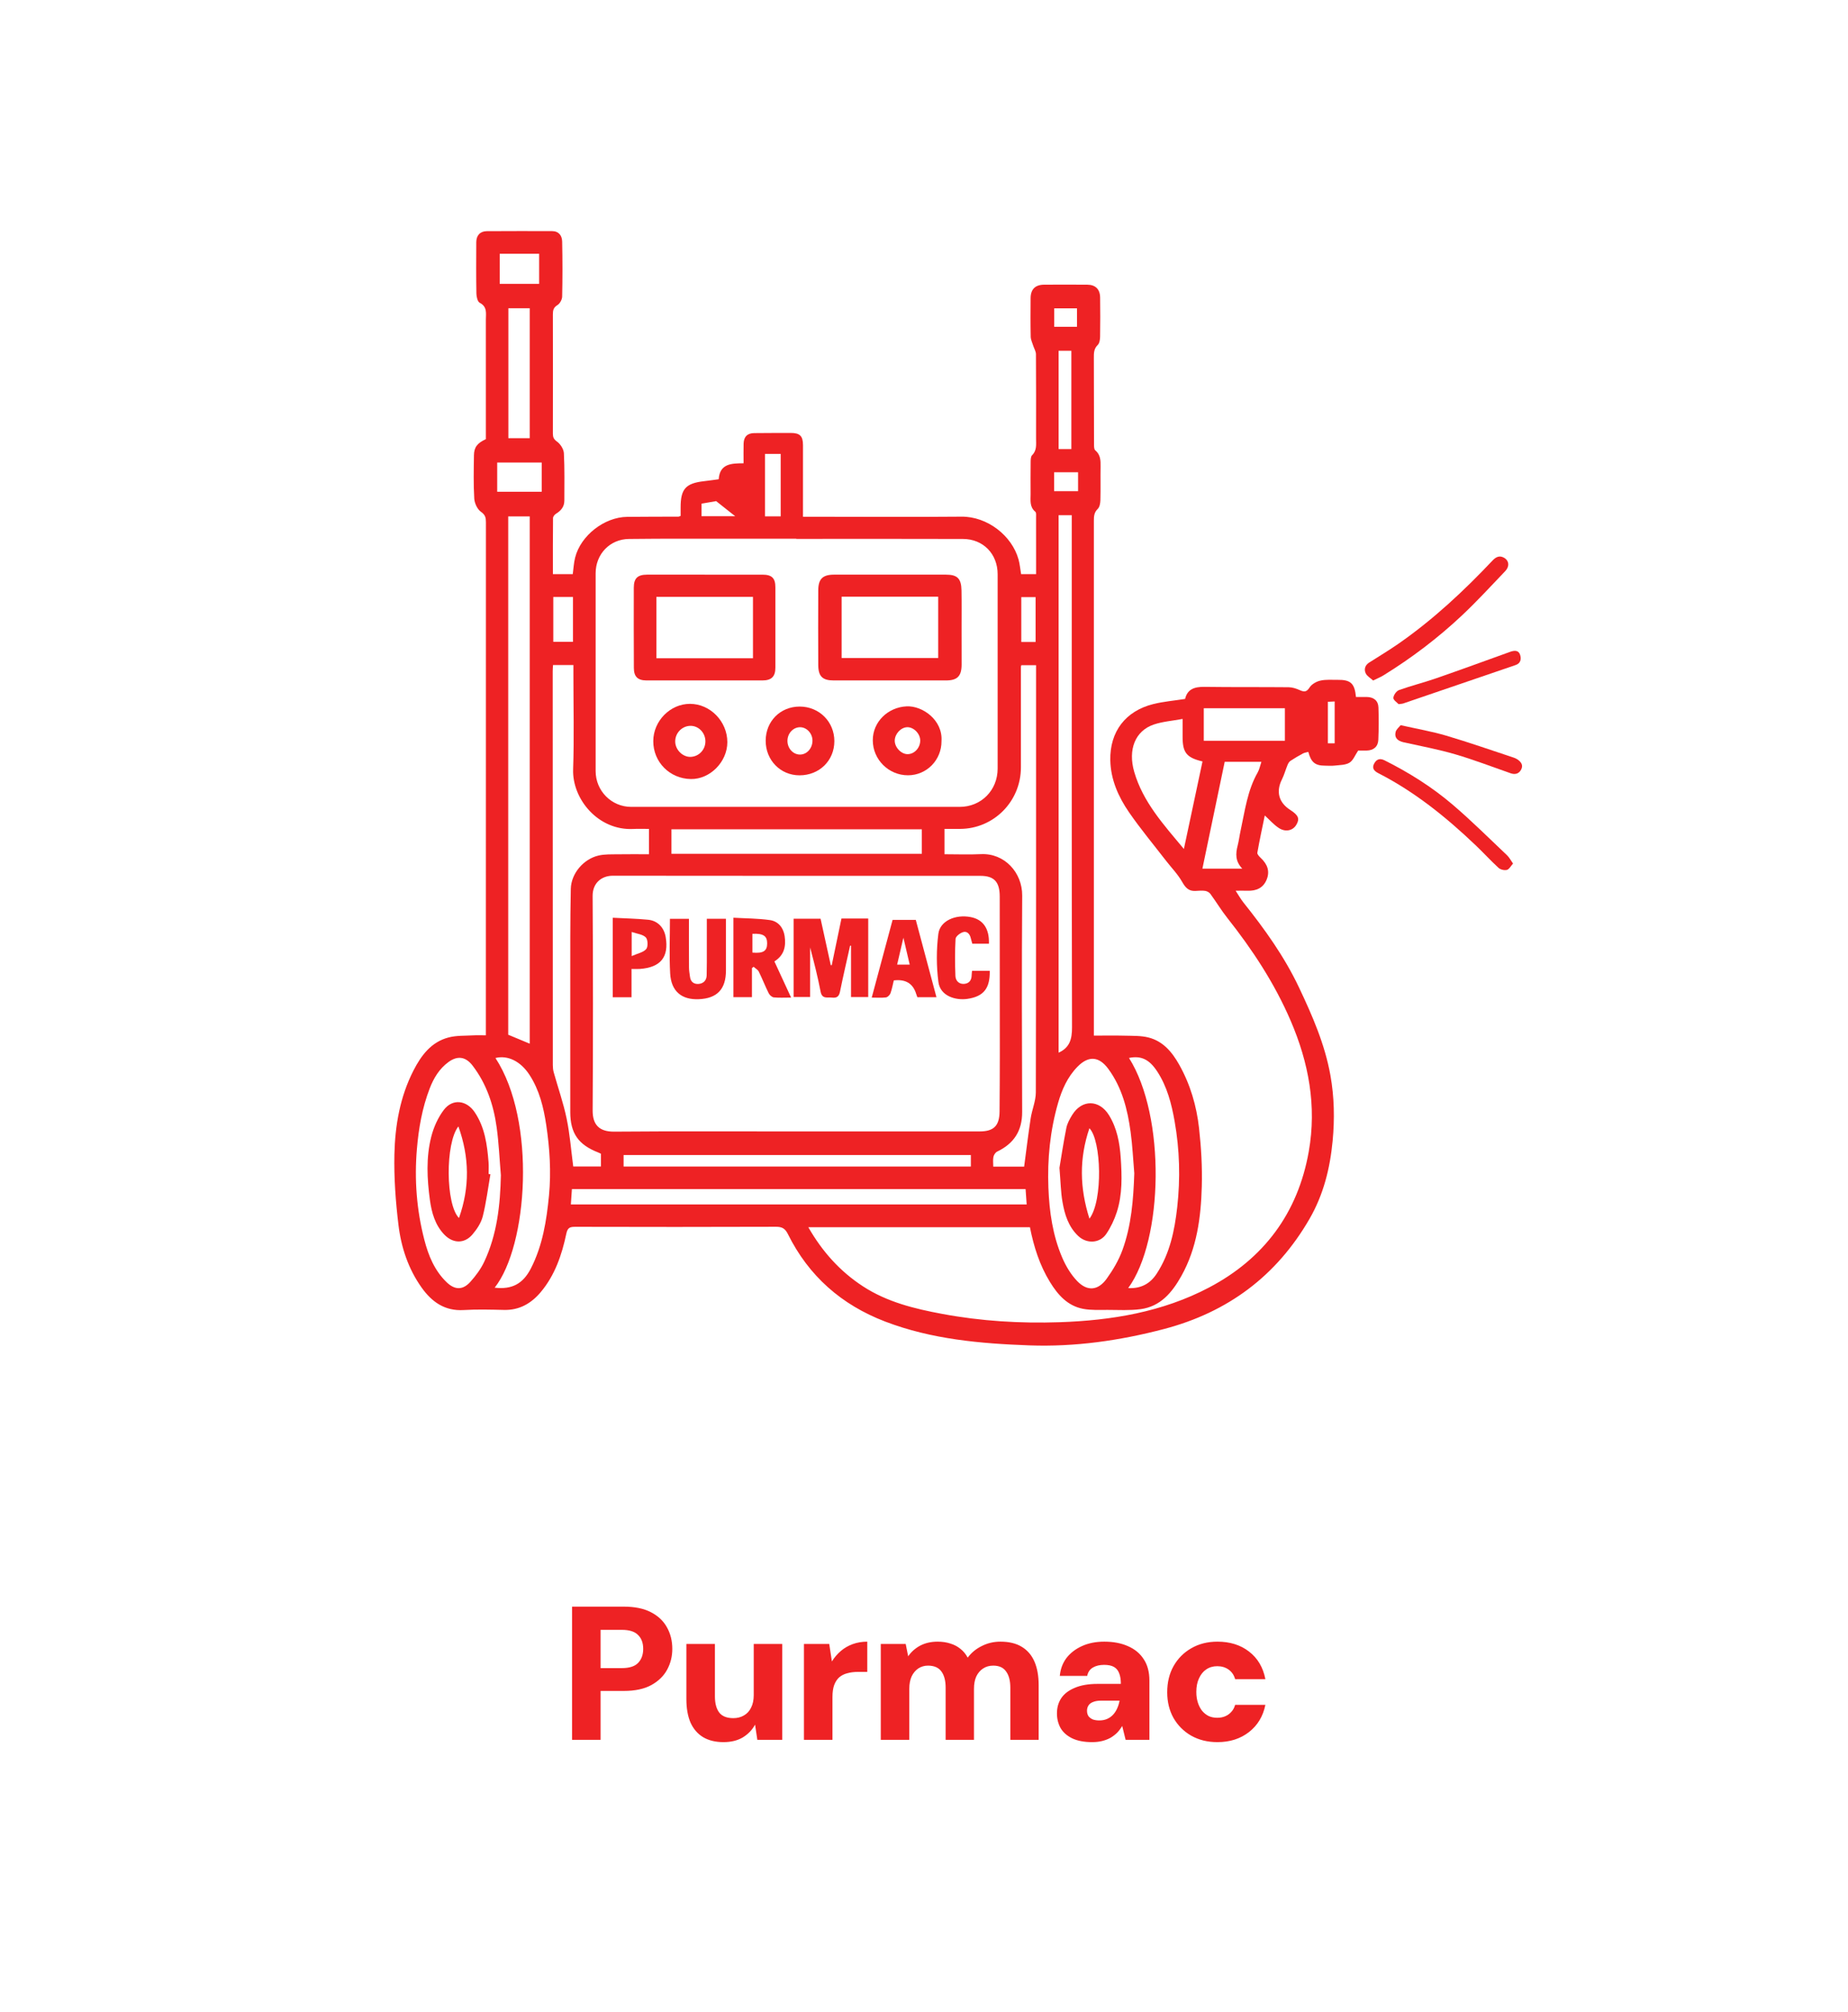 <svg xmlns="http://www.w3.org/2000/svg" fill="none" viewBox="0 0 136 148" height="148" width="136">
<path fill="#EE2224" d="M42.099 128V118.2H45.907C46.709 118.2 47.372 118.335 47.895 118.606C48.427 118.877 48.823 119.25 49.085 119.726C49.346 120.193 49.477 120.72 49.477 121.308C49.477 121.859 49.351 122.367 49.099 122.834C48.847 123.301 48.459 123.679 47.937 123.968C47.414 124.257 46.737 124.402 45.907 124.402H44.199V128H42.099ZM44.199 122.722H45.767C46.317 122.722 46.714 122.596 46.957 122.344C47.209 122.083 47.335 121.737 47.335 121.308C47.335 120.869 47.209 120.529 46.957 120.286C46.714 120.034 46.317 119.908 45.767 119.908H44.199V122.722ZM53.243 128.168C52.655 128.168 52.156 128.047 51.745 127.804C51.344 127.561 51.036 127.207 50.821 126.74C50.616 126.264 50.513 125.685 50.513 125.004V120.944H52.613V124.794C52.613 125.317 52.72 125.718 52.935 125.998C53.15 126.269 53.495 126.404 53.971 126.404C54.26 126.404 54.517 126.339 54.741 126.208C54.974 126.077 55.152 125.886 55.273 125.634C55.404 125.382 55.469 125.074 55.469 124.71V120.944H57.569V128H55.735L55.567 126.88C55.362 127.263 55.063 127.575 54.671 127.818C54.279 128.051 53.803 128.168 53.243 128.168ZM59.164 128V120.944H61.026L61.222 122.232C61.408 121.933 61.628 121.677 61.88 121.462C62.132 121.247 62.421 121.079 62.748 120.958C63.084 120.837 63.443 120.776 63.826 120.776V123.002H63.126C62.846 123.002 62.589 123.035 62.356 123.1C62.132 123.156 61.936 123.254 61.768 123.394C61.609 123.534 61.483 123.725 61.39 123.968C61.306 124.201 61.264 124.495 61.264 124.85V128H59.164ZM64.819 128V120.944H66.653L66.835 121.854C67.058 121.527 67.353 121.266 67.716 121.07C68.09 120.874 68.519 120.776 69.004 120.776C69.35 120.776 69.662 120.823 69.942 120.916C70.222 121 70.47 121.131 70.684 121.308C70.899 121.476 71.076 121.691 71.216 121.952C71.487 121.588 71.832 121.303 72.252 121.098C72.672 120.883 73.13 120.776 73.624 120.776C74.259 120.776 74.782 120.902 75.192 121.154C75.612 121.406 75.925 121.77 76.13 122.246C76.336 122.722 76.439 123.301 76.439 123.982V128H74.353V124.164C74.353 123.651 74.25 123.254 74.044 122.974C73.849 122.685 73.531 122.54 73.093 122.54C72.812 122.54 72.565 122.61 72.35 122.75C72.136 122.89 71.968 123.086 71.847 123.338C71.734 123.59 71.678 123.893 71.678 124.248V128H69.593V124.164C69.593 123.651 69.49 123.254 69.284 122.974C69.079 122.685 68.748 122.54 68.29 122.54C68.029 122.54 67.791 122.61 67.576 122.75C67.371 122.89 67.208 123.086 67.087 123.338C66.975 123.59 66.918 123.893 66.918 124.248V128H64.819ZM80.374 128.168C79.786 128.168 79.296 128.075 78.904 127.888C78.521 127.701 78.236 127.449 78.05 127.132C77.872 126.805 77.784 126.446 77.784 126.054C77.784 125.634 77.886 125.265 78.092 124.948C78.306 124.621 78.638 124.365 79.086 124.178C79.534 123.982 80.098 123.884 80.78 123.884H82.488C82.488 123.567 82.446 123.305 82.362 123.1C82.287 122.895 82.161 122.741 81.984 122.638C81.806 122.535 81.564 122.484 81.256 122.484C80.929 122.484 80.654 122.549 80.43 122.68C80.206 122.811 80.066 123.016 80.01 123.296H77.994C78.04 122.792 78.204 122.353 78.484 121.98C78.773 121.607 79.156 121.313 79.632 121.098C80.108 120.883 80.654 120.776 81.27 120.776C81.942 120.776 82.525 120.888 83.02 121.112C83.514 121.327 83.897 121.644 84.168 122.064C84.448 122.484 84.588 123.007 84.588 123.632V128H82.838L82.586 126.978C82.483 127.155 82.362 127.319 82.222 127.468C82.082 127.608 81.918 127.734 81.732 127.846C81.545 127.949 81.34 128.028 81.116 128.084C80.892 128.14 80.644 128.168 80.374 128.168ZM80.892 126.572C81.116 126.572 81.312 126.535 81.48 126.46C81.648 126.385 81.792 126.283 81.914 126.152C82.035 126.021 82.133 125.872 82.208 125.704C82.292 125.527 82.352 125.335 82.39 125.13V125.116H81.032C80.798 125.116 80.602 125.149 80.444 125.214C80.294 125.27 80.182 125.354 80.108 125.466C80.033 125.578 79.996 125.709 79.996 125.858C79.996 126.017 80.033 126.152 80.108 126.264C80.192 126.367 80.299 126.446 80.43 126.502C80.57 126.549 80.724 126.572 80.892 126.572ZM89.595 128.168C88.867 128.168 88.223 128.009 87.663 127.692C87.112 127.375 86.678 126.941 86.361 126.39C86.053 125.839 85.899 125.209 85.899 124.5C85.899 123.772 86.053 123.133 86.361 122.582C86.678 122.022 87.112 121.583 87.663 121.266C88.223 120.939 88.867 120.776 89.595 120.776C90.519 120.776 91.293 121.019 91.919 121.504C92.553 121.989 92.955 122.666 93.123 123.534H90.897C90.813 123.235 90.654 123.002 90.421 122.834C90.188 122.666 89.907 122.582 89.581 122.582C89.273 122.582 89.002 122.661 88.769 122.82C88.545 122.969 88.368 123.189 88.237 123.478C88.106 123.758 88.041 124.089 88.041 124.472C88.041 124.761 88.078 125.023 88.153 125.256C88.228 125.489 88.33 125.69 88.461 125.858C88.601 126.026 88.764 126.157 88.951 126.25C89.138 126.334 89.347 126.376 89.581 126.376C89.805 126.376 90.001 126.339 90.169 126.264C90.346 126.189 90.496 126.082 90.617 125.942C90.748 125.802 90.841 125.629 90.897 125.424H93.123C92.955 126.264 92.553 126.931 91.919 127.426C91.284 127.921 90.51 128.168 89.595 128.168Z"></path>
<g clip-path="url(#clip0_4158_2237)">
<path fill="#EE2224" d="M35.757 76.172C35.757 75.941 35.757 75.76 35.757 75.579C35.757 63.193 35.757 50.808 35.761 38.422C35.761 38.096 35.72 37.88 35.397 37.655C35.129 37.469 34.923 37.024 34.902 36.681C34.838 35.624 34.864 34.559 34.879 33.497C34.887 32.901 35.126 32.599 35.757 32.308C35.757 31.479 35.757 30.638 35.757 29.796C35.757 27.706 35.759 25.617 35.756 23.527C35.756 23.063 35.878 22.573 35.305 22.276C35.146 22.194 35.065 21.837 35.06 21.603C35.037 20.339 35.045 19.076 35.051 17.812C35.053 17.321 35.337 17.011 35.822 17.007C37.42 16.995 39.02 17.001 40.618 17.002C41.13 17.002 41.362 17.338 41.371 17.775C41.4 19.123 41.4 20.471 41.371 21.819C41.366 22.037 41.205 22.337 41.024 22.445C40.719 22.628 40.687 22.851 40.688 23.152C40.694 26.067 40.694 28.983 40.688 31.898C40.688 32.163 40.747 32.313 40.995 32.491C41.245 32.67 41.482 33.043 41.498 33.343C41.559 34.502 41.532 35.667 41.532 36.83C41.532 37.28 41.285 37.573 40.915 37.798C40.814 37.86 40.7 38.005 40.699 38.113C40.684 39.477 40.69 40.841 40.69 42.241H42.151C42.207 41.831 42.226 41.413 42.327 41.015C42.739 39.397 44.473 38.046 46.146 38.026C47.408 38.011 48.67 38.016 49.931 38.01C49.962 38.01 49.993 37.989 50.089 37.955C50.089 37.766 50.089 37.554 50.089 37.34C50.086 35.971 50.462 35.553 51.821 35.4C52.169 35.361 52.515 35.308 52.892 35.259C52.968 34.109 53.826 34.087 54.721 34.084C54.721 33.575 54.712 33.107 54.724 32.639C54.737 32.131 55 31.869 55.504 31.863C56.396 31.852 57.288 31.855 58.18 31.852C58.859 31.85 59.093 32.069 59.095 32.743C59.099 34.31 59.095 35.877 59.094 37.444C59.094 37.611 59.094 37.777 59.094 38.017C59.302 38.017 59.479 38.017 59.656 38.017C63.359 38.018 67.06 38.044 70.763 38.011C72.653 37.993 74.473 39.4 74.959 41.165C75.052 41.502 75.082 41.857 75.146 42.24H76.249C76.249 41.942 76.249 41.629 76.249 41.317C76.249 40.238 76.251 39.16 76.247 38.081C76.247 37.934 76.274 37.718 76.192 37.65C75.756 37.287 75.848 36.806 75.846 36.342C75.843 35.566 75.839 34.791 75.849 34.016C75.851 33.837 75.849 33.597 75.955 33.491C76.316 33.132 76.247 32.7 76.247 32.273C76.249 30.2 76.254 28.128 76.239 26.055C76.237 25.846 76.101 25.637 76.035 25.427C75.966 25.209 75.857 24.988 75.853 24.767C75.833 23.823 75.84 22.88 75.846 21.936C75.85 21.282 76.185 20.948 76.844 20.944C77.904 20.938 78.964 20.938 80.024 20.945C80.618 20.949 80.954 21.282 80.962 21.885C80.974 22.846 80.977 23.806 80.96 24.767C80.956 24.975 80.919 25.248 80.787 25.377C80.493 25.662 80.499 25.986 80.5 26.339C80.507 28.462 80.506 30.585 80.513 32.709C80.513 32.851 80.515 33.054 80.601 33.126C80.99 33.451 81.003 33.869 80.995 34.318C80.981 35.143 81.004 35.97 80.982 36.795C80.976 37.017 80.929 37.302 80.785 37.441C80.52 37.698 80.501 37.98 80.501 38.304C80.503 50.824 80.501 63.344 80.501 75.865C80.501 75.948 80.501 76.031 80.501 76.19C81.281 76.19 82.048 76.175 82.813 76.195C83.382 76.21 83.968 76.19 84.512 76.326C85.594 76.596 86.263 77.406 86.785 78.336C87.599 79.786 88.06 81.365 88.242 83.001C88.4 84.417 88.483 85.855 88.444 87.279C88.381 89.568 88.084 91.831 86.937 93.879C86.261 95.086 85.403 96.123 83.931 96.316C83.136 96.42 82.32 96.371 81.513 96.369C80.911 96.367 80.294 96.403 79.708 96.291C78.57 96.074 77.853 95.266 77.275 94.325C76.512 93.085 76.079 91.721 75.796 90.287H59.487C60.504 92.061 61.806 93.529 63.512 94.638C65.293 95.796 67.302 96.285 69.346 96.665C72.196 97.196 75.075 97.372 77.968 97.275C81.802 97.146 85.55 96.526 88.974 94.724C93.011 92.6 95.518 89.245 96.317 84.713C96.906 81.373 96.314 78.184 94.98 75.087C93.794 72.333 92.17 69.866 90.32 67.53C89.873 66.966 89.5 66.343 89.074 65.761C88.993 65.651 88.828 65.561 88.691 65.542C88.46 65.508 88.22 65.531 87.986 65.545C87.477 65.575 87.239 65.303 86.994 64.873C86.676 64.311 86.207 63.836 85.808 63.32C84.895 62.138 83.935 60.987 83.088 59.759C82.302 58.62 81.739 57.351 81.71 55.933C81.669 53.821 82.834 52.302 84.886 51.795C85.63 51.611 86.404 51.548 87.215 51.421C87.376 50.704 87.908 50.522 88.629 50.532C90.699 50.561 92.769 50.54 94.839 50.56C95.109 50.563 95.394 50.657 95.645 50.769C95.963 50.912 96.149 50.933 96.375 50.579C96.53 50.334 96.873 50.14 97.168 50.073C97.57 49.98 98.004 50.022 98.425 50.016C99.398 50.003 99.692 50.266 99.79 51.276C100.049 51.276 100.314 51.272 100.578 51.276C101.1 51.285 101.426 51.544 101.444 52.052C101.472 52.843 101.469 53.637 101.435 54.427C101.414 54.937 101.084 55.207 100.576 55.218C100.341 55.223 100.106 55.218 99.952 55.218C99.722 55.557 99.585 55.946 99.312 56.111C99.011 56.292 98.589 56.28 98.215 56.325C97.983 56.353 97.745 56.331 97.51 56.33C96.789 56.327 96.49 56.093 96.283 55.318C96.153 55.355 96.01 55.368 95.894 55.43C95.579 55.599 95.267 55.779 94.969 55.977C94.871 56.042 94.799 56.169 94.752 56.284C94.606 56.638 94.507 57.014 94.336 57.354C93.894 58.239 94.104 59.042 94.95 59.585C95.565 59.979 95.668 60.242 95.39 60.697C95.137 61.111 94.597 61.237 94.106 60.911C93.737 60.668 93.437 60.321 93.079 59.994C92.895 60.89 92.694 61.809 92.532 62.734C92.511 62.848 92.679 63.021 92.794 63.13C93.263 63.575 93.473 64.087 93.216 64.714C92.958 65.344 92.442 65.552 91.799 65.531C91.547 65.523 91.295 65.53 90.934 65.53C91.151 65.86 91.307 66.144 91.506 66.394C93.071 68.352 94.526 70.382 95.602 72.658C96.584 74.731 97.501 76.83 97.909 79.11C98.195 80.709 98.226 82.312 98.073 83.931C97.881 85.958 97.401 87.884 96.378 89.66C93.944 93.88 90.347 96.547 85.652 97.778C82.405 98.63 79.109 99.1 75.755 98.979C72.15 98.848 68.564 98.535 65.146 97.228C61.935 96 59.518 93.882 57.984 90.791C57.787 90.394 57.57 90.253 57.116 90.254C52.185 90.273 47.254 90.269 42.323 90.257C41.931 90.257 41.769 90.325 41.675 90.771C41.348 92.32 40.839 93.814 39.801 95.053C39.105 95.884 38.234 96.397 37.097 96.371C36.104 96.349 35.109 96.321 34.119 96.38C32.731 96.464 31.778 95.779 31.031 94.731C30.047 93.352 29.522 91.765 29.323 90.111C29.116 88.397 28.988 86.658 29.025 84.934C29.073 82.8 29.438 80.692 30.43 78.755C31.001 77.64 31.739 76.652 33.024 76.322C33.597 76.174 34.218 76.207 34.819 76.171C35.116 76.154 35.416 76.168 35.762 76.168L35.757 76.172ZM58.571 83.239C63.079 83.239 67.588 83.24 72.097 83.239C73.137 83.239 73.553 82.82 73.561 81.769C73.571 80.388 73.58 79.007 73.58 77.626C73.58 73.734 73.58 69.843 73.573 65.952C73.571 64.871 73.154 64.436 72.15 64.436C63.133 64.435 54.116 64.44 45.098 64.427C44.307 64.426 43.606 64.929 43.613 65.923C43.648 71.179 43.647 76.435 43.615 81.691C43.609 82.712 44.064 83.264 45.197 83.255C49.655 83.219 54.114 83.24 58.572 83.24L58.571 83.239ZM58.603 39.647C58.603 39.647 58.603 39.636 58.603 39.632C57.173 39.632 55.743 39.63 54.314 39.632C51.639 39.635 48.964 39.619 46.289 39.651C44.875 39.667 43.835 40.772 43.835 42.176C43.833 47.027 43.832 51.878 43.835 56.73C43.836 58.185 45.003 59.362 46.449 59.362C54.507 59.365 62.564 59.365 70.623 59.362C72.211 59.362 73.418 58.141 73.419 56.548C73.421 51.781 73.421 47.014 73.419 42.247C73.419 40.754 72.362 39.656 70.866 39.651C66.779 39.636 62.69 39.646 58.603 39.646V39.647ZM47.761 60.983C47.347 60.983 46.979 60.967 46.613 60.986C44.032 61.123 42.103 58.793 42.178 56.596C42.258 54.258 42.197 51.915 42.198 49.573C42.198 49.362 42.198 49.151 42.198 48.927H40.698C40.69 49.095 40.676 49.243 40.676 49.39C40.676 59.041 40.678 68.691 40.684 78.342C40.684 78.523 40.7 78.711 40.748 78.884C41.066 80.022 41.461 81.144 41.701 82.297C41.942 83.455 42.03 84.644 42.186 85.818H44.224V84.879C44.151 84.845 44.091 84.814 44.03 84.789C42.564 84.221 41.97 83.375 41.967 81.814C41.962 78.715 41.962 75.616 41.967 72.517C41.971 70.143 41.956 67.768 42.007 65.394C42.032 64.254 42.953 63.191 44.055 62.94C44.506 62.837 44.99 62.858 45.459 62.85C46.225 62.837 46.99 62.847 47.761 62.847V60.983ZM37.402 37.992V76.125C37.961 76.357 38.476 76.572 38.984 76.783V37.992H37.402ZM69.507 62.846C70.42 62.846 71.308 62.881 72.194 62.839C73.924 62.757 75.237 64.192 75.226 65.886C75.189 71.194 75.204 76.502 75.223 81.81C75.228 83.199 74.614 84.133 73.386 84.722C73.258 84.783 73.14 84.964 73.11 85.11C73.063 85.331 73.097 85.57 73.097 85.828H75.37C75.53 84.627 75.671 83.448 75.851 82.274C75.949 81.634 76.228 81.004 76.23 80.369C76.254 70.073 76.247 59.778 76.247 49.481V48.94H75.16C75.145 49.006 75.132 49.037 75.132 49.07C75.131 51.53 75.127 53.99 75.132 56.45C75.136 58.952 73.138 60.976 70.649 60.982C70.269 60.982 69.89 60.982 69.508 60.982V62.847L69.507 62.846ZM83.476 86.328C83.389 85.308 83.343 84.283 83.204 83.269C82.979 81.617 82.576 80.015 81.563 78.637C80.88 77.707 80.106 77.652 79.297 78.478C78.56 79.231 78.149 80.163 77.864 81.154C77.28 83.187 77.073 85.268 77.155 87.379C77.223 89.149 77.472 90.892 78.174 92.527C78.441 93.147 78.808 93.765 79.272 94.247C80.017 95.022 80.808 94.954 81.441 94.079C81.906 93.435 82.325 92.724 82.598 91.981C83.263 90.166 83.41 88.255 83.475 86.328H83.476ZM36.86 86.453C36.761 85.282 36.711 84.103 36.551 82.94C36.325 81.297 35.81 79.747 34.786 78.405C34.278 77.738 33.675 77.642 32.999 78.138C32.326 78.631 31.914 79.321 31.621 80.081C31.07 81.512 30.81 83.003 30.681 84.531C30.489 86.795 30.661 89.023 31.23 91.218C31.529 92.376 31.98 93.475 32.866 94.331C33.467 94.91 34.054 94.928 34.613 94.308C35.011 93.865 35.382 93.365 35.635 92.829C36.582 90.815 36.815 88.656 36.861 86.453H36.86ZM75.475 87.482H42.088C42.062 87.866 42.036 88.236 42.011 88.612H75.556C75.528 88.211 75.502 87.85 75.476 87.482H75.475ZM77.906 37.901V77.445C78.734 77.071 78.895 76.437 78.893 75.58C78.864 63.228 78.873 50.877 78.873 38.524V37.901H77.906ZM49.413 62.815H67.841V61.01H49.413V62.815ZM36.405 94.734C37.666 94.883 38.485 94.457 39.07 93.318C39.934 91.632 40.224 89.799 40.403 87.939C40.569 86.203 40.455 84.48 40.198 82.761C40.003 81.461 39.694 80.195 38.966 79.077C38.309 78.067 37.358 77.614 36.462 77.837C39.488 82.463 38.841 91.651 36.405 94.734ZM87.126 62.459C87.597 60.243 88.046 58.131 88.496 56.02C87.319 55.741 87.029 55.366 87.031 54.21C87.031 53.812 87.031 53.412 87.031 52.892C86.277 53.032 85.571 53.083 84.92 53.3C83.539 53.763 82.995 55.148 83.473 56.792C84.117 59.004 85.623 60.657 87.127 62.458L87.126 62.459ZM83.029 94.765C83.972 94.814 84.648 94.433 85.121 93.709C86.093 92.226 86.442 90.534 86.635 88.814C86.872 86.701 86.815 84.587 86.443 82.488C86.215 81.198 85.891 79.939 85.162 78.825C84.579 77.934 83.972 77.65 83.086 77.833C85.806 82.133 85.617 91.226 83.028 94.765H83.029ZM71.449 84.975H45.893V85.82H71.449V84.975ZM91.423 63.905C90.897 63.36 90.929 62.797 91.084 62.205C91.175 61.85 91.218 61.483 91.296 61.125C91.615 59.662 91.796 58.159 92.559 56.824C92.687 56.599 92.734 56.328 92.829 56.048H90.129C89.58 58.678 89.037 61.28 88.489 63.905H91.422H91.423ZM37.412 22.676V32.237H38.984V22.676H37.412ZM94.56 54.499V52.105H88.589V54.499H94.56ZM39.866 34.028H36.59V36.178H39.866V34.028ZM77.907 25.807V33.038H78.844V25.807H77.907ZM39.677 18.669H36.777V20.881H39.677V18.669ZM56.297 33.396V37.99H57.455V33.396H56.297ZM40.719 43.918V47.219H42.167V43.918H40.719ZM76.213 47.229V43.931H75.159V47.229H76.213ZM79.339 34.742H77.575V36.137H79.339V34.742ZM79.259 22.684H77.584V24.043H79.259V22.684ZM51.626 37.978H54.106C53.647 37.615 53.214 37.273 52.704 36.868C52.434 36.915 52.029 36.984 51.626 37.054V37.978ZM97.723 51.63V54.686H98.222V51.606C98.04 51.616 97.893 51.623 97.723 51.631V51.63Z"></path>
<path fill="#EE2224" d="M101.054 50.065C100.856 49.884 100.607 49.748 100.509 49.541C100.371 49.254 100.449 48.946 100.753 48.75C101.473 48.289 102.208 47.852 102.91 47.364C105.462 45.592 107.721 43.482 109.85 41.228C110.101 40.963 110.367 40.851 110.69 41.035C111.06 41.246 111.106 41.672 110.774 42.018C109.728 43.112 108.703 44.23 107.602 45.266C105.825 46.938 103.885 48.408 101.807 49.69C101.599 49.818 101.368 49.91 101.054 50.065Z"></path>
<path fill="#EE2224" d="M111.349 63.533C111.182 63.716 111.065 63.954 110.898 63.998C110.714 64.046 110.424 63.979 110.283 63.849C109.7 63.316 109.168 62.73 108.596 62.185C106.427 60.12 104.111 58.248 101.428 56.879C101.141 56.732 100.954 56.526 101.111 56.211C101.265 55.899 101.504 55.744 101.889 55.936C103.68 56.831 105.371 57.892 106.89 59.186C108.282 60.371 109.579 61.667 110.909 62.923C111.072 63.078 111.179 63.292 111.349 63.532V63.533Z"></path>
<path fill="#EE2224" d="M103.08 53.352C104.287 53.624 105.379 53.812 106.434 54.123C108.097 54.614 109.735 55.19 111.383 55.733C111.478 55.764 111.573 55.805 111.656 55.86C111.932 56.042 112.123 56.284 111.946 56.618C111.785 56.922 111.509 57.007 111.172 56.889C109.816 56.417 108.474 55.897 107.097 55.495C105.85 55.131 104.566 54.891 103.294 54.609C102.841 54.509 102.602 54.261 102.71 53.847C102.761 53.651 102.967 53.494 103.079 53.352H103.08Z"></path>
<path fill="#EE2224" d="M102.926 51.804C102.818 51.684 102.535 51.506 102.543 51.343C102.553 51.14 102.764 50.838 102.956 50.77C103.85 50.448 104.776 50.22 105.673 49.908C107.5 49.275 109.316 48.612 111.135 47.956C111.431 47.849 111.74 47.822 111.859 48.146C111.968 48.446 111.939 48.791 111.537 48.928C108.775 49.873 106.014 50.817 103.251 51.76C103.189 51.781 103.119 51.779 102.927 51.804H102.926Z"></path>
<path fill="#EE2224" d="M61.211 71.007C61.449 69.867 61.686 68.727 61.925 67.577H63.895V73.354H62.63V69.575C62.608 69.573 62.585 69.571 62.563 69.569C62.312 70.7 62.046 71.829 61.816 72.964C61.742 73.325 61.569 73.433 61.23 73.393C60.893 73.353 60.5 73.521 60.391 72.956C60.179 71.862 59.907 70.78 59.616 69.702V73.348H58.404V67.589H60.388C60.634 68.71 60.886 69.859 61.139 71.009C61.163 71.009 61.187 71.009 61.212 71.009L61.211 71.007Z"></path>
<path fill="#EE2224" d="M58.219 73.391C57.742 73.391 57.341 73.418 56.947 73.377C56.81 73.363 56.638 73.21 56.572 73.076C56.311 72.553 56.101 72.005 55.841 71.481C55.768 71.336 55.589 71.243 55.46 71.126C55.419 71.158 55.379 71.19 55.339 71.223V73.36H53.975V67.517C54.871 67.569 55.774 67.565 56.658 67.69C57.269 67.776 57.652 68.246 57.744 68.867C57.853 69.607 57.721 70.278 56.99 70.73C57.392 71.599 57.793 72.467 58.219 73.39V73.391ZM55.371 68.701V70.081C56.17 70.153 56.456 69.969 56.456 69.405C56.456 68.849 56.173 68.662 55.371 68.701Z"></path>
<path fill="#EE2224" d="M50.701 67.597C50.701 68.797 50.697 69.988 50.705 71.179C50.706 71.412 50.75 71.644 50.781 71.876C50.83 72.239 51.069 72.413 51.408 72.388C51.767 72.361 51.996 72.131 52.006 71.76C52.024 71.12 52.017 70.48 52.018 69.84C52.019 69.102 52.018 68.365 52.018 67.594H53.425C53.425 67.88 53.425 68.175 53.425 68.469C53.425 69.446 53.425 70.423 53.425 71.399C53.424 72.772 52.778 73.455 51.425 73.511C50.163 73.565 49.391 72.928 49.319 71.615C49.247 70.29 49.303 68.96 49.303 67.596H50.7L50.701 67.597Z"></path>
<path fill="#EE2224" d="M65.689 67.676H67.396C67.902 69.57 68.404 71.447 68.916 73.364H67.511C67.485 73.292 67.449 73.204 67.422 73.114C67.187 72.352 66.639 72.024 65.778 72.129C65.701 72.437 65.646 72.766 65.533 73.073C65.485 73.203 65.326 73.362 65.201 73.379C64.874 73.421 64.537 73.393 64.153 73.393C64.674 71.457 65.178 69.579 65.689 67.675V67.676ZM66.948 70.967C66.796 70.322 66.658 69.728 66.484 68.987C66.312 69.726 66.172 70.328 66.023 70.967H66.948Z"></path>
<path fill="#EE2224" d="M45.094 67.519C45.995 67.567 46.848 67.582 47.695 67.665C48.398 67.733 48.871 68.239 48.989 68.933C49.238 70.407 48.622 71.174 47.092 71.285C46.91 71.298 46.724 71.287 46.477 71.287V73.367H45.093V67.518L45.094 67.519ZM46.487 70.339C46.93 70.141 47.346 70.069 47.557 69.822C47.702 69.652 47.683 69.122 47.526 68.963C47.299 68.735 46.88 68.701 46.488 68.564V70.339H46.487Z"></path>
<path fill="#EE2224" d="M71.535 71.424H72.84C72.861 72.709 72.398 73.314 71.184 73.488C70.334 73.611 69.196 73.285 69.061 72.25C68.908 71.084 68.908 69.87 69.056 68.703C69.177 67.747 70.31 67.256 71.427 67.468C72.347 67.641 72.817 68.315 72.777 69.43H71.554C71.516 69.291 71.471 69.138 71.432 68.982C71.352 68.674 71.136 68.481 70.846 68.585C70.633 68.661 70.333 68.895 70.323 69.074C70.271 69.98 70.277 70.891 70.312 71.799C70.325 72.142 70.563 72.409 70.943 72.385C71.313 72.363 71.505 72.122 71.507 71.742C71.507 71.644 71.525 71.547 71.536 71.426L71.535 71.424Z"></path>
<path fill="#EE2224" d="M65.526 42.277C66.889 42.277 68.251 42.277 69.614 42.277C70.453 42.277 70.742 42.556 70.759 43.434C70.776 44.343 70.764 45.253 70.765 46.163C70.766 47.073 70.77 47.983 70.768 48.892C70.766 49.742 70.455 50.059 69.626 50.06C66.867 50.06 64.108 50.06 61.349 50.06C60.535 50.06 60.223 49.763 60.218 48.934C60.208 47.098 60.209 45.261 60.218 43.425C60.222 42.587 60.55 42.277 61.386 42.277C62.765 42.277 64.145 42.277 65.525 42.277H65.526ZM61.938 43.898V48.409H69.046V43.898H61.938Z"></path>
<path fill="#EE2224" d="M51.87 42.278C53.283 42.278 54.697 42.277 56.109 42.278C56.803 42.278 57.062 42.529 57.063 43.205C57.065 45.175 57.066 47.146 57.063 49.117C57.063 49.775 56.777 50.06 56.108 50.06C53.266 50.063 50.423 50.063 47.58 50.06C46.938 50.06 46.651 49.784 46.648 49.149C46.64 47.178 46.637 45.208 46.643 43.237C46.645 42.536 46.924 42.278 47.632 42.277C49.044 42.275 50.458 42.277 51.87 42.277V42.278ZM55.413 48.427V43.912H48.306V48.427H55.413Z"></path>
<path fill="#EE2224" d="M53.527 54.603C53.526 56.05 52.254 57.335 50.846 57.314C49.288 57.291 48.072 56.065 48.076 54.523C48.08 53.042 49.323 51.781 50.777 51.782C52.268 51.783 53.528 53.076 53.527 54.603ZM51.913 54.542C51.913 53.916 51.419 53.398 50.821 53.4C50.193 53.402 49.682 53.928 49.691 54.564C49.7 55.163 50.24 55.699 50.817 55.683C51.429 55.666 51.912 55.163 51.913 54.543V54.542Z"></path>
<path fill="#EE2224" d="M56.349 54.496C56.349 53.063 57.43 51.979 58.856 51.982C60.289 51.985 61.405 53.1 61.403 54.529C61.401 55.962 60.292 57.045 58.832 57.041C57.433 57.037 56.347 55.925 56.349 54.496ZM57.951 54.517C57.957 55.066 58.369 55.512 58.872 55.513C59.387 55.514 59.803 55.04 59.792 54.466C59.782 53.93 59.34 53.48 58.846 53.502C58.344 53.523 57.945 53.976 57.951 54.517Z"></path>
<path fill="#EE2224" d="M69.288 54.53C69.293 55.916 68.198 57.033 66.828 57.038C65.402 57.043 64.233 55.883 64.231 54.462C64.23 53.099 65.35 52.03 66.723 51.966C67.888 51.913 69.396 52.973 69.287 54.53H69.288ZM66.797 55.483C67.299 55.479 67.727 55.011 67.722 54.472C67.717 53.965 67.233 53.481 66.753 53.501C66.289 53.521 65.855 53.992 65.847 54.484C65.84 54.979 66.321 55.487 66.796 55.483H66.797Z"></path>
<path fill="#EE2224" d="M77.969 85.915C78.098 85.149 78.26 84.06 78.476 82.982C78.543 82.647 78.723 82.322 78.906 82.026C79.621 80.868 80.902 80.885 81.619 82.052C82.206 83.008 82.403 84.088 82.477 85.174C82.568 86.514 82.609 87.871 82.189 89.173C82.007 89.736 81.744 90.294 81.412 90.781C80.93 91.486 79.967 91.518 79.347 90.93C78.627 90.246 78.35 89.345 78.19 88.415C78.066 87.708 78.057 86.98 77.969 85.917L77.969 85.915ZM80.176 89.658C81.186 88.32 81.052 83.889 80.173 83.005C79.418 85.223 79.451 87.384 80.176 89.658Z"></path>
<path fill="#EE2224" d="M36.091 86.389C35.912 87.423 35.784 88.472 35.528 89.487C35.406 89.968 35.096 90.438 34.767 90.822C34.176 91.512 33.336 91.492 32.701 90.833C32.017 90.124 31.764 89.207 31.637 88.276C31.427 86.725 31.348 85.15 31.739 83.62C31.917 82.926 32.234 82.217 32.665 81.651C33.308 80.808 34.337 80.939 34.933 81.824C35.684 82.938 35.852 84.215 35.954 85.509C35.976 85.793 35.957 86.082 35.957 86.368C36.002 86.375 36.046 86.383 36.09 86.39L36.091 86.389ZM33.734 82.87C32.761 84.092 32.793 88.636 33.778 89.607C34.581 87.342 34.547 85.139 33.734 82.87Z"></path>
</g>
<defs>
<clipPath id="clip0_4158_2237">
<rect transform="translate(29.014 17)" fill="white" height="82" width="83"></rect>
</clipPath>
</defs>
</svg>
